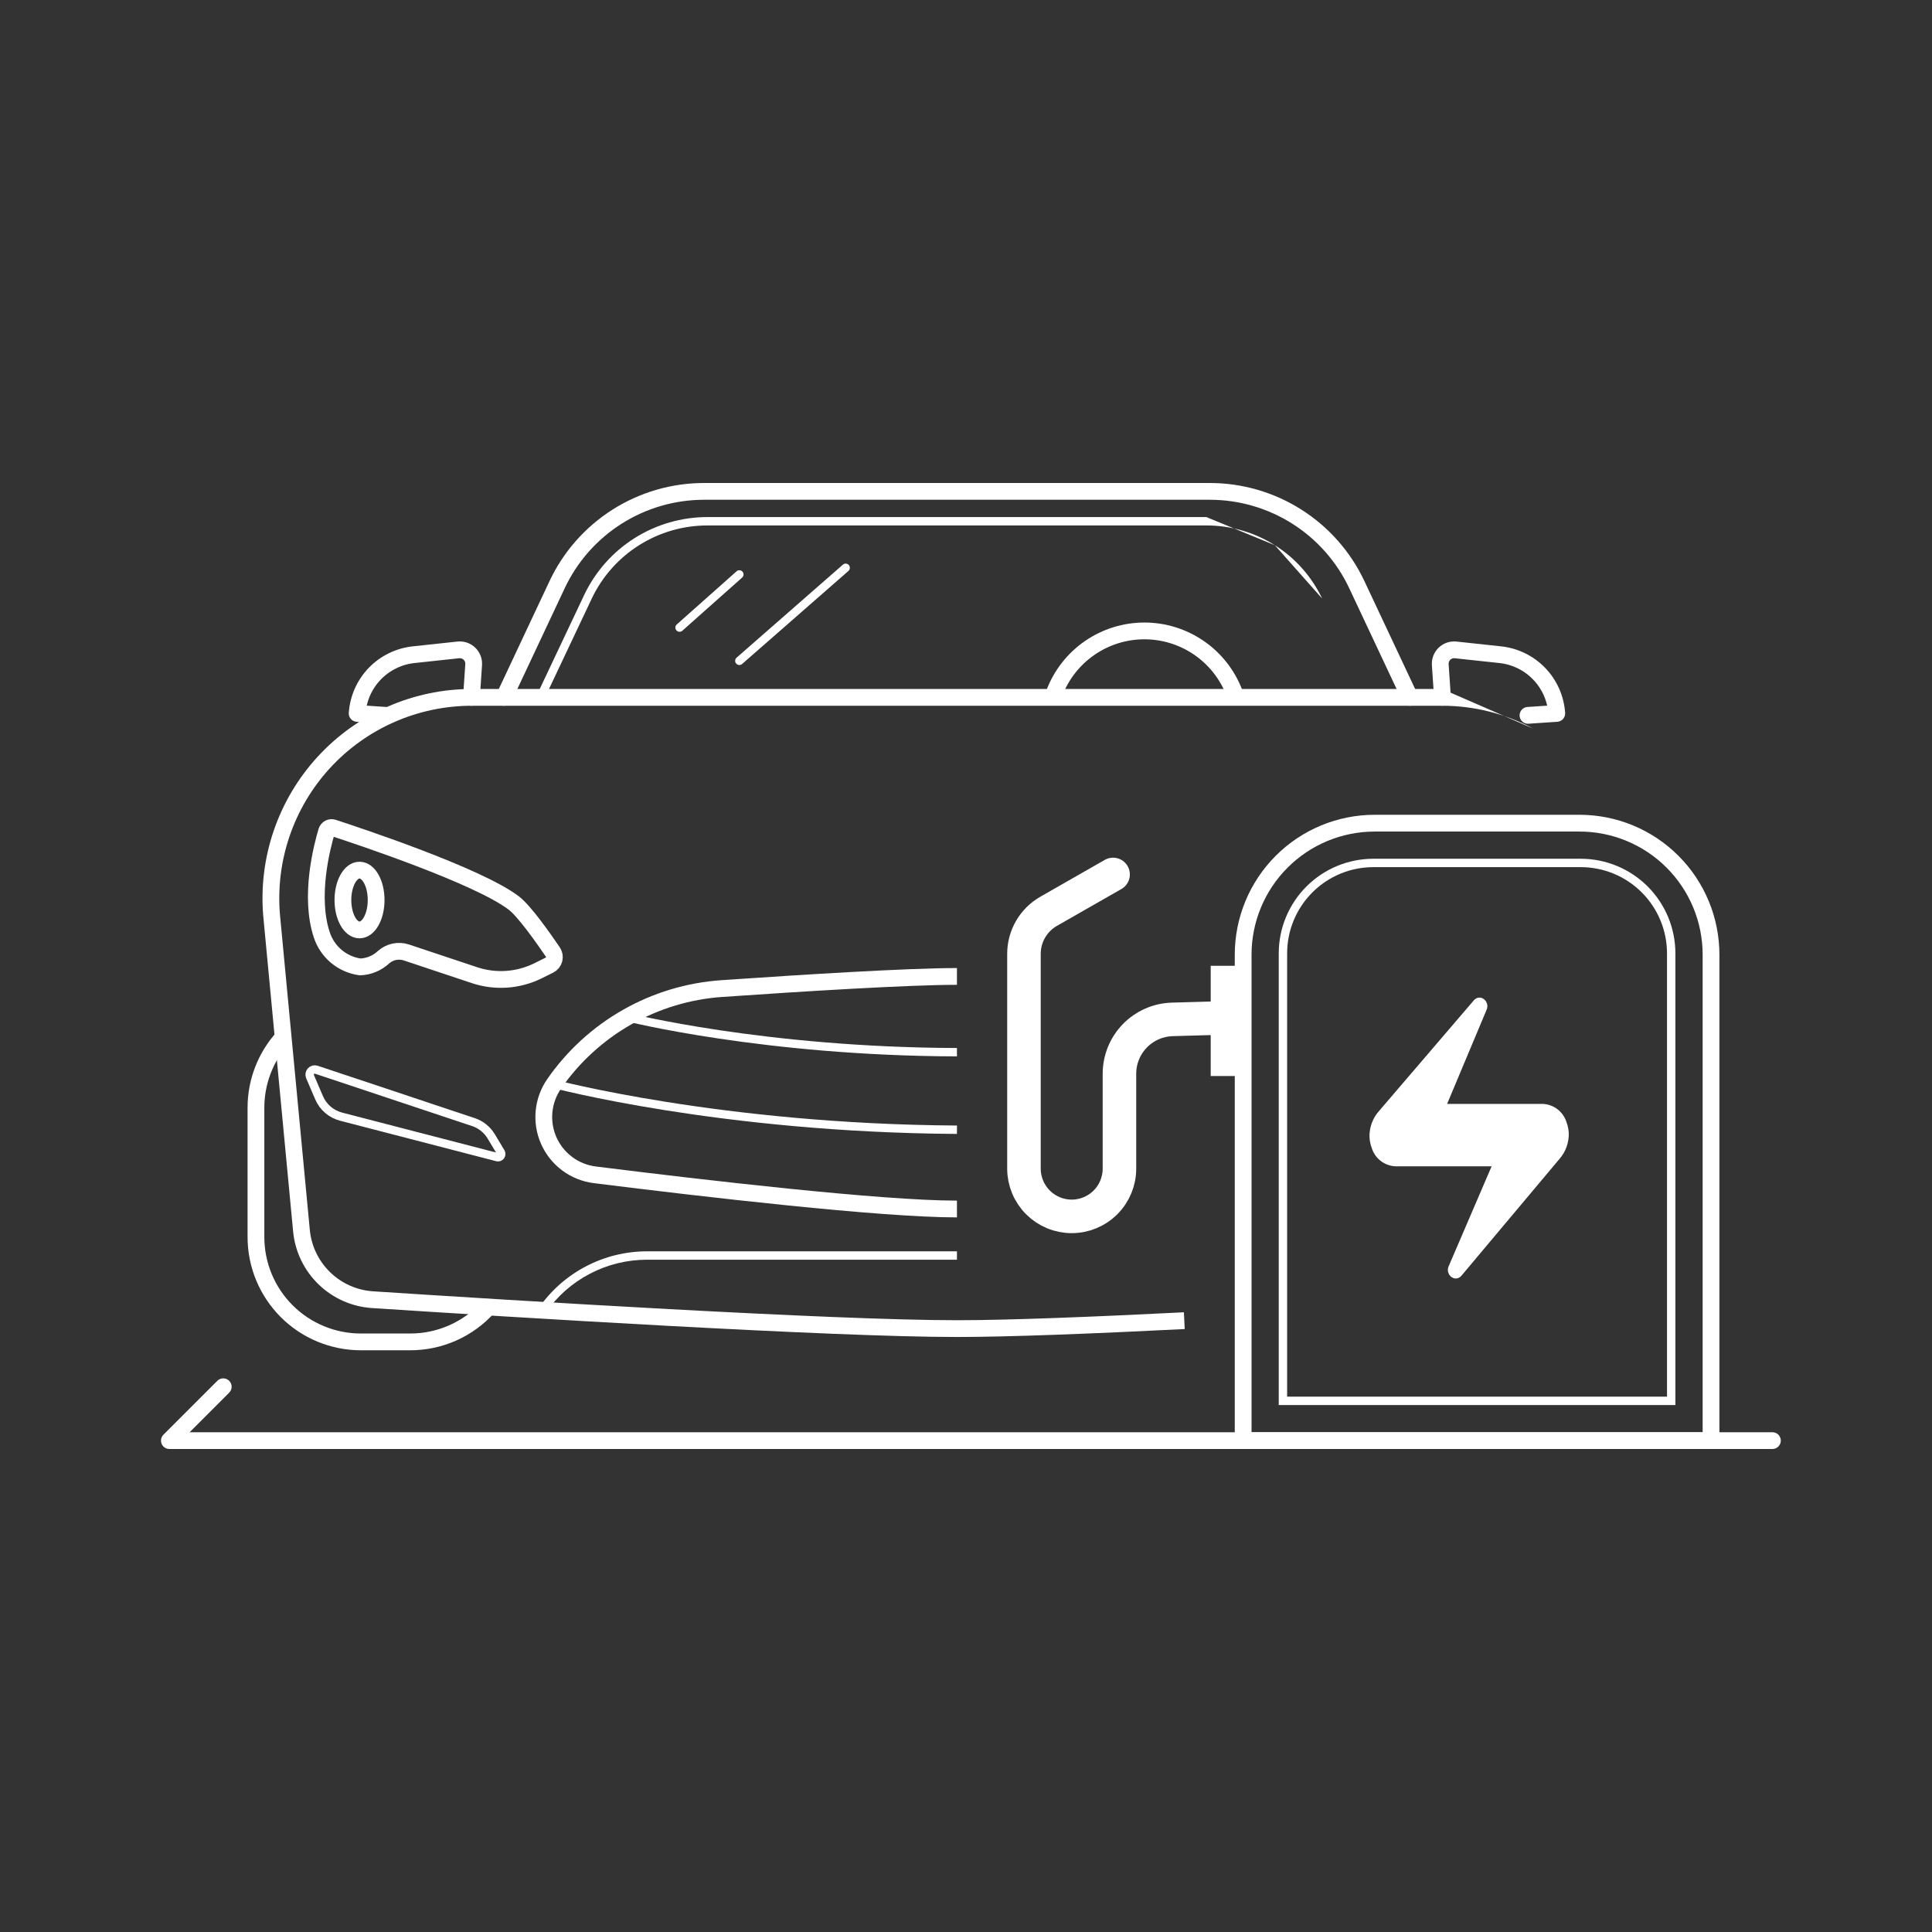 <svg width="200" height="200" viewBox="0 0 200 200" fill="none" xmlns="http://www.w3.org/2000/svg">
<rect x="0" y="0" width="200" height="200" fill="#333333" stroke="none"/>
<path fill-rule="evenodd" clip-rule="evenodd" d="M72.886 51.736C69.859 51.736 66.894 52.598 64.339 54.221C61.783 55.843 59.742 58.16 58.455 60.899L58.455 60.899L52.974 72.56C52.77 72.994 52.252 73.18 51.819 72.976C51.385 72.772 51.198 72.255 51.402 71.821L56.883 60.161C56.883 60.161 56.883 60.161 56.883 60.161C58.311 57.123 60.574 54.554 63.408 52.755C66.242 50.956 69.529 50 72.886 50H125.243C128.6 50 131.887 50.956 134.721 52.755C137.555 54.554 139.818 57.123 141.246 60.161L140.461 60.53L141.246 60.161L146.728 71.822C146.931 72.256 146.745 72.773 146.311 72.977C145.877 73.181 145.36 72.994 145.156 72.561L139.675 60.899C138.387 58.16 136.346 55.843 133.791 54.221C131.235 52.598 128.27 51.736 125.243 51.736H72.886Z" fill="white"/>
<path fill-rule="evenodd" clip-rule="evenodd" d="M131.972 56.44C129.85 55.101 127.392 54.392 124.883 54.395L73.245 54.395C70.736 54.392 68.277 55.101 66.155 56.441C64.034 57.78 62.336 59.694 61.26 61.96L56.334 72.377C56.232 72.594 55.973 72.686 55.756 72.584C55.54 72.481 55.447 72.222 55.55 72.006L60.475 61.589C61.622 59.174 63.431 57.133 65.692 55.706C67.953 54.279 70.572 53.524 73.245 53.527C73.245 53.527 73.245 53.527 73.245 53.527H124.882C124.882 53.527 124.882 53.527 124.882 53.527M131.972 56.44C134.093 57.78 135.791 59.694 136.867 61.96L131.972 56.44ZM136.867 61.96C136.867 61.96 136.867 61.96 136.867 61.96V61.96Z" fill="white"/>
<path fill-rule="evenodd" clip-rule="evenodd" d="M158.721 75.428C155.82 73.87 152.578 73.056 149.285 73.059L48.845 73.059C46.081 73.059 43.348 73.634 40.818 74.747C38.288 75.859 36.018 77.486 34.15 79.523C32.283 81.56 30.859 83.964 29.97 86.58C29.081 89.196 28.745 91.968 28.985 94.72C28.985 94.721 28.985 94.722 28.985 94.723L32.071 127.312C32.228 128.979 32.975 130.536 34.176 131.702C35.377 132.868 36.954 133.569 38.625 133.677C52.936 134.609 86.067 136.669 99.064 136.669C104.39 136.669 113.115 136.323 122.556 135.848L122.643 137.582C113.205 138.057 104.439 138.405 99.064 138.405C85.996 138.405 52.795 136.34 38.512 135.41C36.429 135.275 34.463 134.402 32.966 132.947C31.469 131.493 30.539 129.553 30.343 127.476C30.343 127.476 30.343 127.476 30.343 127.476L27.256 94.88L27.255 94.874C26.995 91.881 27.359 88.866 28.326 86.022C29.293 83.177 30.84 80.565 32.87 78.35C34.901 76.135 37.369 74.367 40.119 73.157C42.869 71.948 45.841 71.323 48.845 71.323H149.284" fill="white"/>
<path d="M50.55 135.301C49.533 136.439 48.287 137.348 46.894 137.971C45.5 138.593 43.991 138.914 42.465 138.912H37.352C35.927 138.912 34.515 138.631 33.198 138.085C31.881 137.54 30.684 136.74 29.676 135.732C28.668 134.724 27.868 133.527 27.322 132.21C26.777 130.893 26.496 129.481 26.496 128.055V114.687C26.492 111.988 27.497 109.386 29.313 107.39" stroke="white" stroke-width="1.736" stroke-miterlimit="10"/>
<path fill-rule="evenodd" clip-rule="evenodd" d="M66.977 130.405C64.917 130.404 62.888 130.903 61.062 131.858C59.236 132.812 57.669 134.195 56.494 135.887L55.781 135.392C57.036 133.585 58.71 132.108 60.66 131.088C62.609 130.069 64.777 129.536 66.977 129.537C66.977 129.537 66.977 129.537 66.977 129.537H99.063V130.405H66.977Z" fill="white"/>
<path fill-rule="evenodd" clip-rule="evenodd" d="M99.063 101.948C94.017 101.948 83.163 102.623 74.781 103.202L74.781 103.202C71.463 103.431 68.24 104.403 65.348 106.046C62.457 107.689 59.973 109.962 58.078 112.695L57.365 112.201L58.078 112.695C57.573 113.424 57.264 114.272 57.182 115.155C57.099 116.039 57.246 116.929 57.608 117.739C57.97 118.549 58.534 119.252 59.247 119.78C59.96 120.309 60.797 120.644 61.678 120.754C73.099 122.184 91.25 124.288 99.063 124.288V126.024C91.116 126.024 72.838 123.901 61.462 122.477L61.462 122.477C60.285 122.33 59.167 121.881 58.214 121.175C57.261 120.469 56.506 119.53 56.023 118.447C55.539 117.364 55.343 116.175 55.453 114.994C55.563 113.813 55.976 112.681 56.651 111.706M56.651 111.706C58.694 108.759 61.373 106.309 64.49 104.537C67.608 102.765 71.084 101.717 74.661 101.47C83.022 100.893 93.944 100.212 99.063 100.212V101.948" fill="white"/>
<path fill-rule="evenodd" clip-rule="evenodd" d="M64.807 105.715C64.807 105.715 64.807 105.715 64.913 105.294L65.019 104.873L65.021 104.874L65.028 104.875L65.058 104.883C65.085 104.889 65.125 104.899 65.178 104.912C65.286 104.938 65.446 104.976 65.658 105.024C66.081 105.121 66.71 105.26 67.527 105.427C69.161 105.762 71.55 106.208 74.562 106.657C80.586 107.554 89.103 108.459 99.064 108.489L99.062 109.357C89.05 109.327 80.491 108.418 74.434 107.515C71.405 107.064 69.001 106.615 67.353 106.278C66.529 106.109 65.894 105.969 65.464 105.871C65.249 105.821 65.086 105.783 64.975 105.756C64.92 105.743 64.879 105.733 64.85 105.726L64.818 105.718L64.81 105.716L64.807 105.715Z" fill="white"/>
<path fill-rule="evenodd" clip-rule="evenodd" d="M57.114 112.594C57.114 112.594 57.114 112.594 57.226 112.174L57.338 111.755L57.34 111.756L57.349 111.758L57.386 111.768C57.419 111.776 57.468 111.789 57.534 111.806C57.665 111.839 57.862 111.889 58.121 111.952C58.64 112.078 59.41 112.258 60.411 112.475C62.413 112.91 65.339 113.491 69.03 114.077C76.411 115.25 86.849 116.441 99.067 116.515L99.061 117.383C86.791 117.308 76.309 116.112 68.894 114.935C65.186 114.346 62.244 113.761 60.227 113.324C59.219 113.105 58.442 112.923 57.917 112.795C57.654 112.731 57.454 112.681 57.319 112.647C57.252 112.63 57.201 112.616 57.167 112.608L57.128 112.597L57.118 112.595L57.114 112.594Z" fill="white"/>
<path d="M33.814 86.043C33.835 85.975 33.869 85.912 33.914 85.858C33.96 85.803 34.016 85.759 34.079 85.726C34.142 85.694 34.21 85.674 34.281 85.669C34.352 85.664 34.423 85.673 34.49 85.695C37.157 86.564 49.508 90.675 53.185 93.478C54.281 94.313 56.248 97.105 57.229 98.552C57.304 98.662 57.354 98.788 57.377 98.919C57.399 99.051 57.393 99.186 57.359 99.315C57.325 99.444 57.264 99.564 57.179 99.668C57.095 99.771 56.989 99.855 56.869 99.914L55.73 100.478C53.675 101.506 51.295 101.675 49.115 100.948L42.06 98.596C41.66 98.466 41.233 98.442 40.821 98.528C40.408 98.613 40.026 98.805 39.71 99.084C39.05 99.701 38.191 100.061 37.288 100.096C36.382 99.972 35.529 99.596 34.826 99.011C34.123 98.425 33.6 97.654 33.314 96.785C31.991 92.809 33.325 87.668 33.814 86.043Z" stroke="white" stroke-width="1.736" stroke-miterlimit="10"/>
<path d="M37.217 96.266C38.167 96.266 38.937 94.88 38.937 93.171C38.937 91.461 38.167 90.075 37.217 90.075C36.267 90.075 35.498 91.461 35.498 93.171C35.498 94.88 36.267 96.266 37.217 96.266Z" stroke="white" stroke-width="1.736" stroke-miterlimit="10"/>
<path d="M32.749 110.739L49.005 116.158C49.776 116.414 50.43 116.938 50.849 117.634L51.844 119.292C51.878 119.349 51.894 119.415 51.891 119.481C51.887 119.547 51.864 119.611 51.825 119.664C51.785 119.717 51.731 119.757 51.668 119.779C51.606 119.801 51.538 119.804 51.474 119.788L35.31 115.596C34.807 115.466 34.34 115.222 33.945 114.883C33.55 114.544 33.239 114.119 33.033 113.641L32.093 111.447C32.054 111.353 32.043 111.25 32.061 111.15C32.079 111.05 32.125 110.957 32.194 110.883C32.263 110.808 32.352 110.755 32.45 110.73C32.549 110.704 32.652 110.708 32.749 110.739V110.739Z" stroke="white" stroke-width="0.868" stroke-linecap="round" stroke-linejoin="round"/>
<path d="M39.951 74.053L36.972 73.852C37.077 72.314 37.719 70.862 38.787 69.751C39.856 68.64 41.281 67.94 42.814 67.775L47.443 67.277C47.652 67.255 47.863 67.278 48.062 67.346C48.261 67.414 48.443 67.524 48.594 67.67C48.745 67.816 48.863 67.992 48.939 68.188C49.015 68.384 49.047 68.594 49.033 68.804L48.804 72.19" stroke="white" stroke-width="1.736" stroke-linecap="round" stroke-linejoin="round"/>
<path d="M158.176 74.053L161.156 73.852C161.051 72.314 160.408 70.862 159.34 69.751C158.272 68.639 156.846 67.94 155.313 67.775L150.684 67.277C150.475 67.255 150.264 67.278 150.065 67.346C149.866 67.414 149.685 67.525 149.533 67.67C149.382 67.816 149.264 67.993 149.189 68.189C149.113 68.384 149.081 68.594 149.095 68.804L149.324 72.189" stroke="white" stroke-width="1.736" stroke-linecap="round" stroke-linejoin="round"/>
<path d="M109.154 71.72C109.876 69.835 111.152 68.213 112.815 67.069C114.478 65.925 116.449 65.312 118.468 65.312C120.486 65.312 122.458 65.925 124.121 67.069C125.784 68.213 127.06 69.835 127.782 71.72" stroke="white" stroke-width="1.736" stroke-linecap="round" stroke-linejoin="round"/>
<path fill-rule="evenodd" clip-rule="evenodd" d="M76.862 59.177C77.021 59.356 77.005 59.631 76.826 59.79L70.635 65.293C70.456 65.452 70.181 65.436 70.022 65.257C69.863 65.078 69.879 64.803 70.058 64.644L76.249 59.141C76.428 58.982 76.702 58.998 76.862 59.177Z" fill="white"/>
<path fill-rule="evenodd" clip-rule="evenodd" d="M87.869 58.492C88.027 58.673 88.009 58.947 87.828 59.105L76.823 68.735C76.642 68.893 76.368 68.874 76.21 68.694C76.052 68.514 76.071 68.239 76.251 68.082L87.257 58.452C87.437 58.294 87.711 58.312 87.869 58.492Z" fill="white"/>
<path fill-rule="evenodd" clip-rule="evenodd" d="M23.724 142.942C24.064 143.281 24.064 143.831 23.724 144.17L19.631 148.264H183.48C183.96 148.264 184.348 148.652 184.348 149.132C184.348 149.611 183.96 150 183.48 150H17.535C17.184 150 16.867 149.788 16.733 149.464C16.599 149.14 16.673 148.766 16.921 148.518L22.497 142.942C22.836 142.603 23.386 142.603 23.724 142.942Z" fill="white"/>
<path d="M142.308 85.214H163.508C167.119 85.214 170.583 86.648 173.136 89.202C175.69 91.756 177.125 95.219 177.125 98.831V149.133H128.691V98.831C128.691 95.219 130.125 91.756 132.679 89.202C135.233 86.648 138.696 85.214 142.308 85.214V85.214Z" stroke="white" stroke-width="1.736" stroke-miterlimit="10"/>
<path d="M142.172 89.332H163.643C166.125 89.333 168.506 90.32 170.261 92.076C172.016 93.832 173.002 96.213 173.002 98.695V145.014H132.809V98.695C132.809 96.212 133.795 93.83 135.551 92.074C137.307 90.318 139.689 89.332 142.172 89.332V89.332Z" stroke="white" stroke-width="0.868" stroke-miterlimit="10"/>
<path d="M125.766 110.955H128.402V100.412H125.766V110.955Z" fill="white" stroke="white" stroke-width="0.868"/>
<path d="M126.425 105.383L121.354 105.527C119.889 105.569 118.499 106.181 117.477 107.232C116.456 108.284 115.885 109.692 115.885 111.157V120.977C115.885 122.287 115.365 123.544 114.438 124.471C113.511 125.398 112.254 125.919 110.943 125.919C110.294 125.919 109.651 125.791 109.052 125.543C108.452 125.294 107.907 124.93 107.448 124.471C106.989 124.012 106.625 123.468 106.377 122.868C106.128 122.268 106 121.626 106 120.977V98.738C106 97.845 106.237 96.967 106.685 96.194C107.134 95.421 107.778 94.781 108.554 94.337L115.226 90.524" stroke="white" stroke-width="3.472" stroke-linecap="round" stroke-linejoin="round"/>
<path d="M150.362 131.258L154.79 120.956C154.823 120.892 154.84 120.821 154.841 120.75C154.841 120.678 154.824 120.607 154.792 120.543C154.76 120.479 154.712 120.424 154.654 120.381C154.596 120.339 154.529 120.311 154.458 120.3H144.437C143.977 120.272 143.537 120.104 143.176 119.819C142.815 119.534 142.549 119.145 142.415 118.705C142.292 118.379 142.221 118.037 142.204 117.689C142.182 116.807 142.497 115.951 143.086 115.294L152.902 103.835C153.204 103.482 153.683 103.907 153.495 104.356L149.425 114.059C149.392 114.122 149.375 114.193 149.375 114.265C149.375 114.336 149.392 114.407 149.425 114.47C149.458 114.534 149.505 114.589 149.563 114.631C149.621 114.673 149.688 114.7 149.759 114.711H159.73C160.187 114.739 160.625 114.905 160.985 115.188C161.346 115.47 161.612 115.856 161.748 116.293C161.871 116.618 161.944 116.959 161.963 117.306C161.989 118.182 161.682 119.035 161.104 119.693L150.958 131.778C150.655 132.144 150.166 131.712 150.362 131.258Z" fill="white" stroke="white" stroke-width="0.868"/>
</svg>
